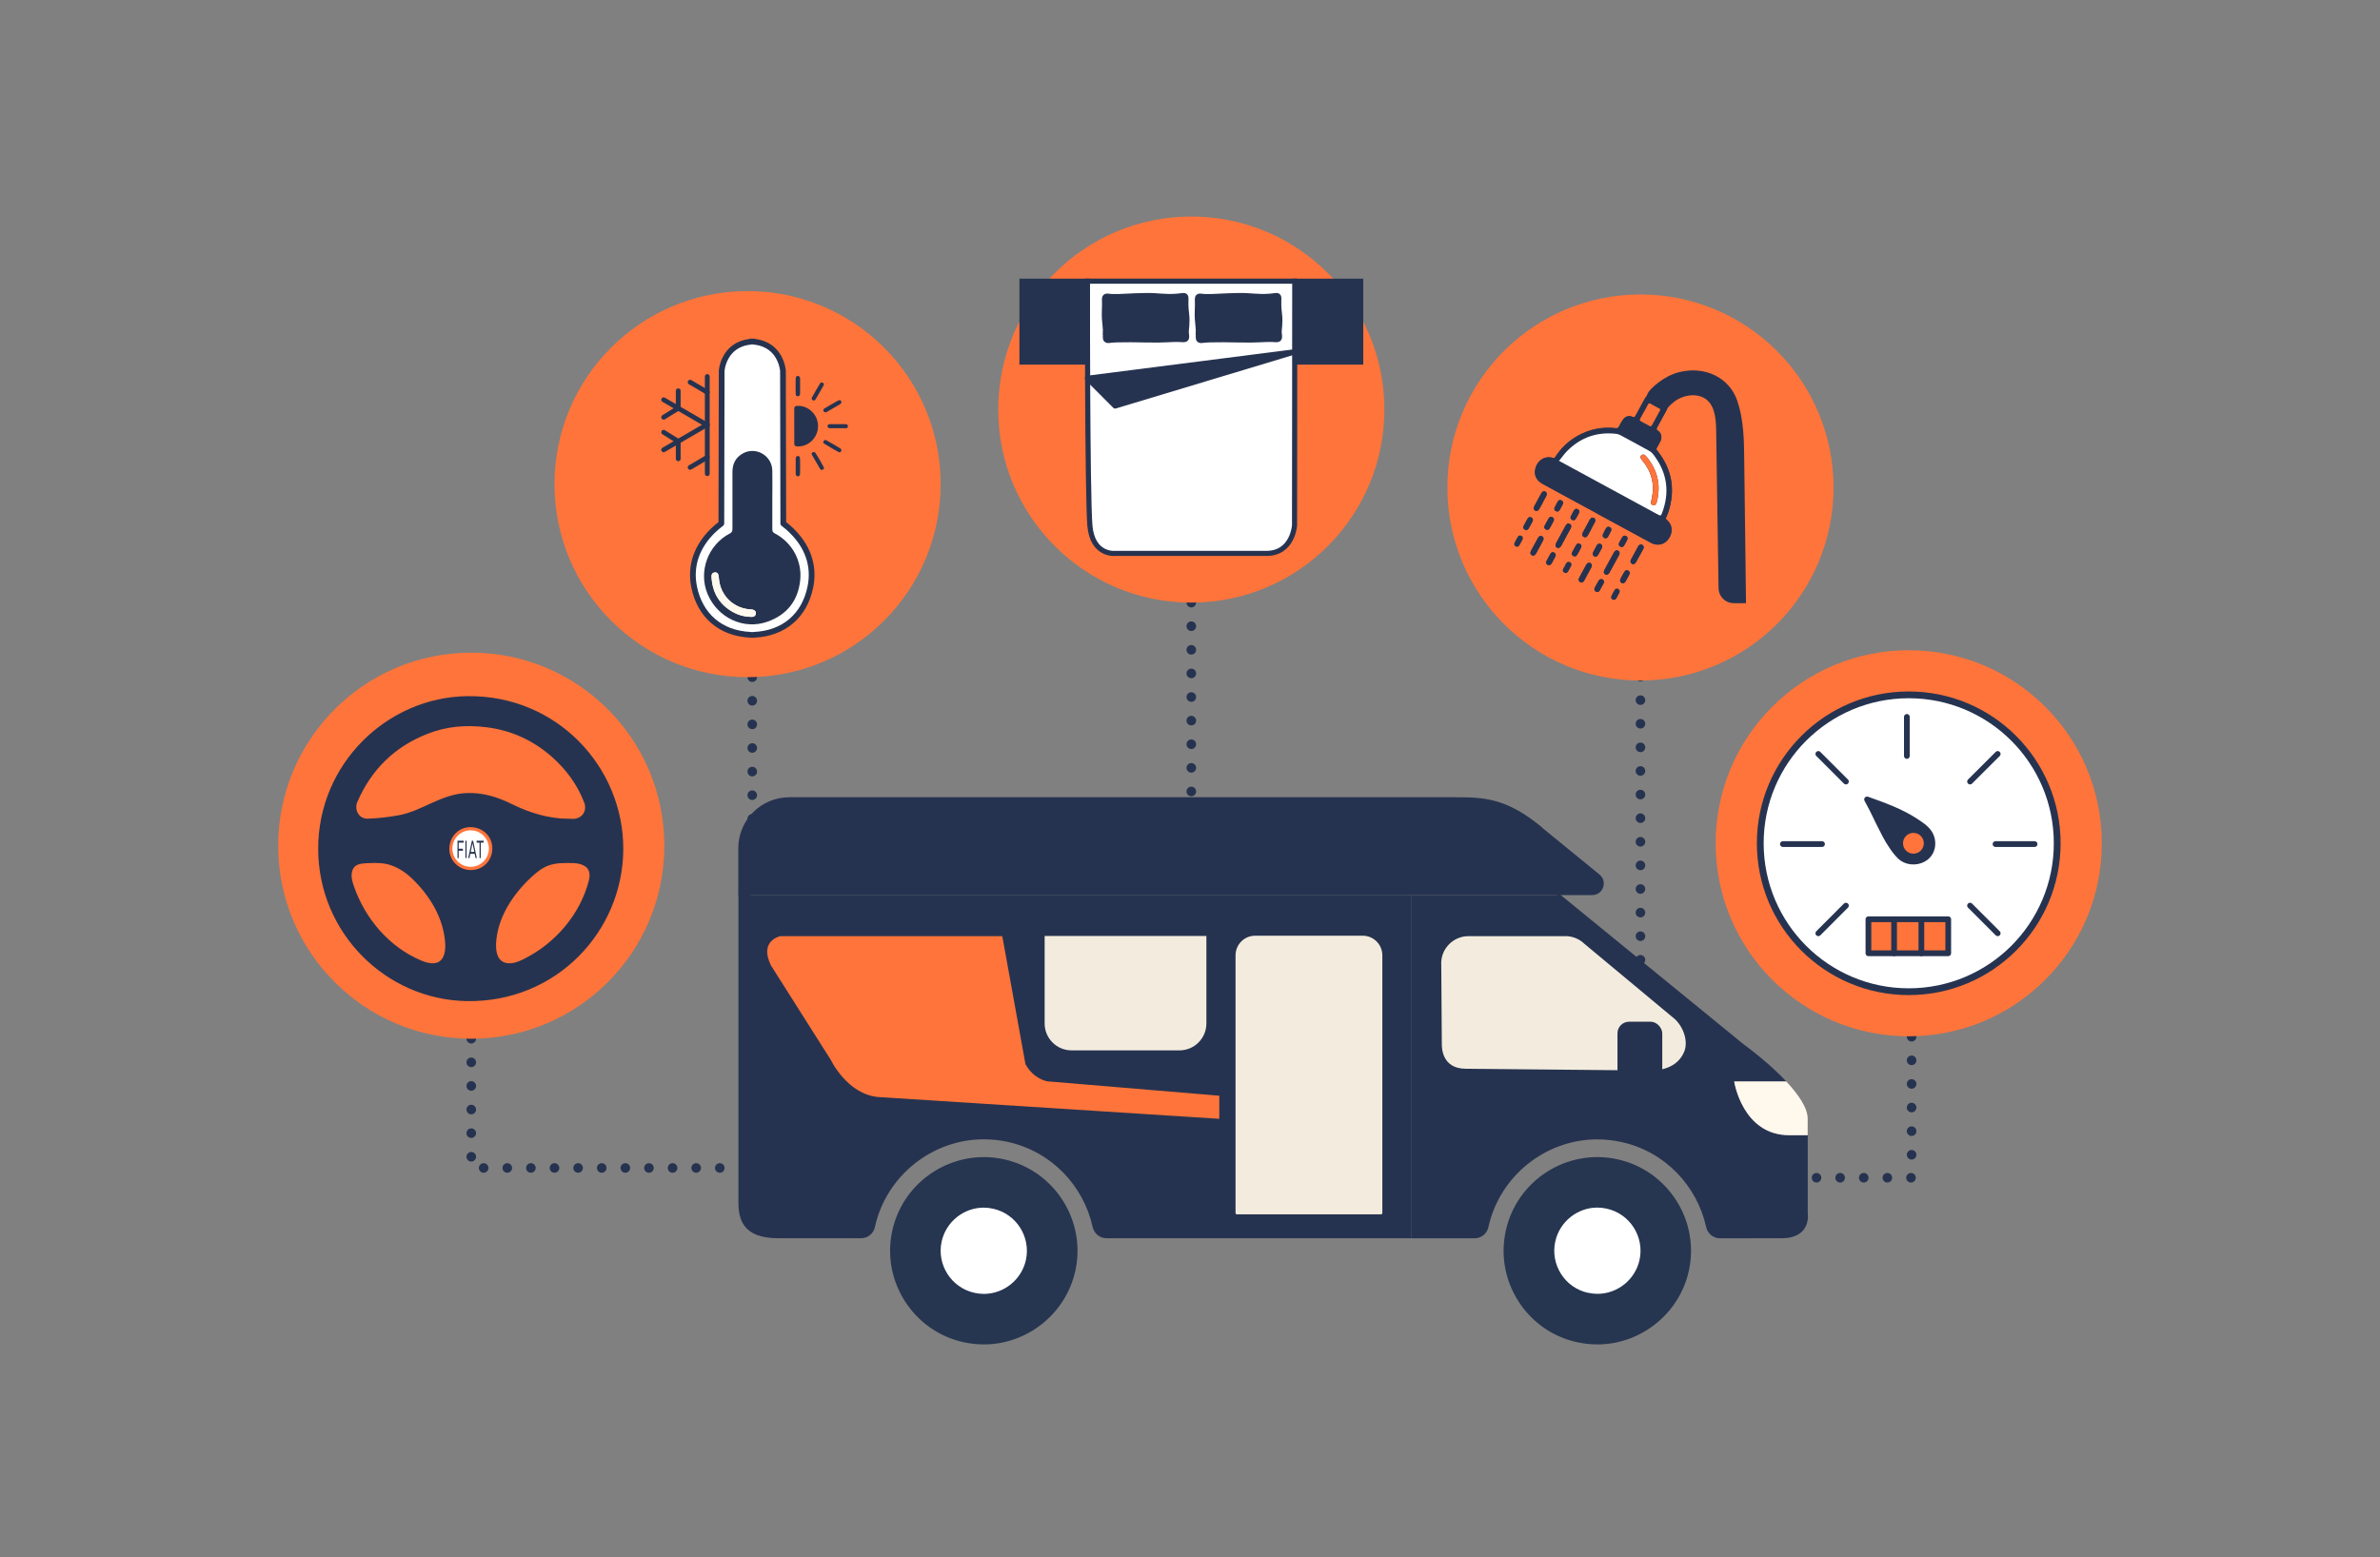<?xml version="1.0" encoding="UTF-8"?>
<svg id="Layer_1" data-name="Layer 1" xmlns="http://www.w3.org/2000/svg" width="382" height="250" viewBox="0 0 382 250">
  <rect x="0" y="0" width="382" height="250" fill="#808080" stroke="none"/>
  <defs>
    <style>
      .cls-1 {
        stroke-width: .77px;
      }

      .cls-1, .cls-2, .cls-3, .cls-4, .cls-5, .cls-6, .cls-7, .cls-8, .cls-9, .cls-10, .cls-11, .cls-12 {
        stroke: #263350;
      }

      .cls-1, .cls-2, .cls-4, .cls-5, .cls-7, .cls-9, .cls-10 {
        stroke-linecap: round;
      }

      .cls-1, .cls-2, .cls-4, .cls-7, .cls-9, .cls-10 {
        stroke-linejoin: round;
      }

      .cls-1, .cls-5 {
        fill: none;
      }

      .cls-2, .cls-3, .cls-6 {
        stroke-width: .82px;
      }

      .cls-2, .cls-6, .cls-9, .cls-13, .cls-11, .cls-12 {
        fill: #263350;
      }

      .cls-3, .cls-7, .cls-8, .cls-14 {
        fill: #fff;
      }

      .cls-15, .cls-4 {
        fill: #fff8ed;
      }

      .cls-15, .cls-16, .cls-17, .cls-18, .cls-13, .cls-14 {
        stroke-width: 0px;
      }

      .cls-4, .cls-7, .cls-9, .cls-10, .cls-11 {
        stroke-width: .92px;
      }

      .cls-5 {
        stroke-dasharray: 0 3.79;
        stroke-width: 1.54px;
      }

      .cls-5, .cls-11 {
        stroke-miterlimit: 3;
      }

      .cls-16 {
        fill: #f3ecde;
      }

      .cls-17, .cls-10 {
        fill: #ff743a;
      }

      .cls-8, .cls-12 {
        stroke-miterlimit: 10;
        stroke-width: 1.09px;
      }

      .cls-18 {
        fill: #263550;
      }
    </style>
  </defs>
  <polyline class="cls-5" points="306.82 155.08 306.82 189.09 283.5 189.09"/>
  <g>
    <g>
      <path class="cls-13" d="M249.7,143.71c.52,0,.32-.4.73-.07l29.36,23.97s.06.05.09.07c.44.32,4.02,2.95,6.83,5.95h-8.36s1.32,8.63,8.84,8.63h2.96v12.5s.7,4.04-4.22,4.04c-.08,0-5.93.01-6.01.01h-3.87c-1.08,0-1.98-.77-2.21-1.82-1.46-6.59-6.58-12.09-13.6-13.64-1.27-.28-2.58-.42-3.87-.42-8.32,0-15.66,5.9-17.46,14.03,0,0,0,.01,0,.02-.23,1.06-1.13,1.83-2.21,1.83h-10.12v-55.09h23.13Z"/>
      <path class="cls-15" d="M278.34,173.63h8.36c1.89,2.02,3.44,4.21,3.44,5.97v2.66h-2.96c-7.53,0-8.84-8.63-8.84-8.63Z"/>
    </g>
    <g>
      <g>
        <circle class="cls-18" cx="157.9" cy="200.81" r="12.78"/>
        <path class="cls-18" d="M155.05,213.74c-7.12-1.57-11.64-8.65-10.07-15.78h0c1.58-7.13,8.65-11.64,15.78-10.07,7.12,1.57,11.64,8.65,10.07,15.78-1.36,6.17-6.85,10.38-12.92,10.38-.94,0-1.9-.1-2.86-.31ZM145.86,198.15h0c-1.47,6.64,2.74,13.24,9.38,14.7,6.65,1.47,13.24-2.74,14.7-9.38,1.47-6.64-2.74-13.24-9.38-14.7-.89-.2-1.78-.29-2.66-.29-5.66,0-10.77,3.93-12.04,9.67Z"/>
      </g>
      <g>
        <path class="cls-18" d="M154.76,215.06c-7.85-1.74-12.83-9.54-11.1-17.39h0c1.74-7.85,9.54-12.83,17.39-11.1,7.85,1.74,12.83,9.54,11.1,17.39-1.5,6.8-7.55,11.44-14.24,11.44-1.04,0-2.09-.11-3.15-.34ZM147.18,198.44h0c-1.31,5.91,2.44,11.79,8.35,13.09,5.91,1.31,11.78-2.44,13.09-8.35,1.31-5.91-2.44-11.79-8.35-13.09-.79-.18-1.59-.26-2.37-.26-5.04,0-9.59,3.5-10.72,8.61Z"/>
        <path class="cls-18" d="M154.66,215.5c-8.09-1.79-13.23-9.83-11.44-17.93,1.79-8.09,9.83-13.22,17.93-11.44,8.09,1.79,13.23,9.83,11.44,17.93-1.51,6.83-7.68,11.79-14.68,11.79-1.09,0-2.18-.12-3.25-.36ZM144.1,197.76c-1.68,7.61,3.14,15.17,10.75,16.85,1,.22,2.03.33,3.05.33,6.58,0,12.38-4.66,13.8-11.09,1.68-7.61-3.14-15.17-10.75-16.85-1.02-.23-2.04-.33-3.05-.33-6.48,0-12.35,4.5-13.8,11.09ZM155.44,211.98c-2.98-.66-5.52-2.44-7.17-5.02-1.64-2.58-2.19-5.64-1.53-8.61,1.15-5.2,5.84-8.97,11.16-8.97.83,0,1.66.09,2.47.27,2.98.66,5.52,2.44,7.17,5.02,1.64,2.58,2.19,5.64,1.53,8.61-.66,2.98-2.44,5.52-5.02,7.17-1.86,1.19-3.98,1.8-6.13,1.8-.83,0-1.66-.09-2.48-.27ZM147.62,198.54c-.61,2.74-.11,5.56,1.41,7.93,1.51,2.37,3.86,4.02,6.6,4.62,2.74.61,5.56.11,7.93-1.41,2.37-1.52,4.02-3.86,4.62-6.6.61-2.74.11-5.56-1.41-7.93-1.51-2.37-3.86-4.02-6.6-4.62-.75-.17-1.51-.25-2.27-.25-4.9,0-9.22,3.47-10.28,8.26Z"/>
      </g>
    </g>
    <g>
      <path class="cls-14" d="M157.92,205.94c2.38,0,4.47-1.69,4.99-4.02.61-2.76-1.14-5.5-3.9-6.11-.37-.08-.75-.12-1.12-.12-2.38,0-4.47,1.69-4.99,4.02-.61,2.76,1.14,5.5,3.9,6.11.37.08.75.12,1.12.12Z"/>
      <path class="cls-14" d="M156.41,207.57c-3.73-.82-6.09-4.53-5.27-8.25.7-3.15,3.53-5.43,6.75-5.43.5,0,1.01.06,1.5.17,3.73.82,6.09,4.53,5.27,8.25-.7,3.15-3.53,5.43-6.75,5.43-.5,0-1.01-.06-1.5-.17ZM154.66,200.1c-.4,1.79.74,3.56,2.53,3.96,1.79.4,3.57-.78,3.96-2.53.4-1.79-.74-3.56-2.53-3.96-.24-.05-.49-.08-.73-.08-1.54,0-2.9,1.1-3.23,2.61Z"/>
    </g>
    <g>
      <g>
        <circle class="cls-18" cx="256.38" cy="200.81" r="12.78"/>
        <path class="cls-18" d="M253.52,213.74c-3.45-.76-6.4-2.82-8.3-5.8-1.9-2.98-2.53-6.52-1.77-9.97h0c.76-3.45,2.82-6.4,5.8-8.3,2.98-1.9,6.52-2.53,9.97-1.77,7.12,1.57,11.64,8.65,10.07,15.78-1.36,6.17-6.85,10.38-12.92,10.38-.94,0-1.9-.1-2.86-.31ZM249.74,190.42c-2.78,1.77-4.7,4.52-5.41,7.74h0c-.71,3.22-.13,6.52,1.65,9.29,1.77,2.78,4.52,4.7,7.73,5.41,6.65,1.47,13.24-2.74,14.7-9.38,1.47-6.64-2.74-13.24-9.38-14.7-.89-.2-1.79-.29-2.69-.29-2.32,0-4.6.66-6.61,1.94Z"/>
      </g>
      <g>
        <path class="cls-18" d="M253.23,215.06c-3.8-.84-7.05-3.11-9.15-6.4-2.09-3.28-2.79-7.19-1.95-10.99h0c1.74-7.85,9.53-12.83,17.39-11.1,7.85,1.74,12.83,9.54,11.1,17.39-1.5,6.8-7.55,11.44-14.24,11.44-1.04,0-2.09-.11-3.15-.34ZM250.47,191.56c-2.47,1.58-4.18,4.02-4.82,6.89h0c-.63,2.86-.11,5.8,1.46,8.28,1.58,2.47,4.02,4.18,6.89,4.82,5.91,1.31,11.78-2.44,13.09-8.35,1.31-5.91-2.44-11.79-8.35-13.09-.79-.18-1.6-.26-2.39-.26-2.07,0-4.1.59-5.89,1.73Z"/>
        <path class="cls-18" d="M253.13,215.5c-3.92-.87-7.27-3.21-9.43-6.6-2.16-3.39-2.87-7.41-2.01-11.33,1.79-8.09,9.83-13.23,17.93-11.44,8.09,1.79,13.23,9.83,11.44,17.93-1.51,6.83-7.68,11.79-14.68,11.79-1.09,0-2.18-.12-3.25-.36ZM242.58,197.76c-.81,3.69-.15,7.47,1.89,10.65,2.03,3.18,5.18,5.38,8.87,6.2,1,.22,2.03.33,3.05.33,6.58,0,12.38-4.66,13.8-11.09,1.68-7.61-3.14-15.17-10.75-16.85-1.02-.23-2.04-.33-3.05-.33-6.49,0-12.35,4.5-13.8,11.09ZM253.91,211.98c-2.98-.66-5.53-2.44-7.17-5.01-1.64-2.57-2.18-5.63-1.52-8.61.66-2.98,2.44-5.53,5.01-7.17,2.55-1.63,5.68-2.18,8.61-1.52,2.98.66,5.52,2.44,7.17,5.02,1.64,2.58,2.19,5.64,1.53,8.61-.66,2.98-2.44,5.52-5.02,7.17-1.86,1.19-3.98,1.8-6.13,1.8-.83,0-1.66-.09-2.48-.27ZM250.71,191.94c-2.37,1.51-4.01,3.86-4.62,6.61-.61,2.75-.11,5.57,1.4,7.94,1.51,2.37,3.86,4.01,6.61,4.62,2.74.61,5.56.11,7.93-1.41,2.37-1.52,4.02-3.86,4.62-6.6.61-2.74.11-5.56-1.41-7.93-1.51-2.37-3.86-4.02-6.6-4.62-.75-.17-1.52-.25-2.29-.25-1.99,0-3.94.57-5.64,1.66Z"/>
      </g>
    </g>
    <g>
      <path class="cls-14" d="M256.39,205.94c2.38,0,4.47-1.69,4.99-4.02.61-2.76-1.14-5.5-3.9-6.11-.37-.08-.75-.12-1.12-.12-2.38,0-4.47,1.69-4.99,4.02-.3,1.34-.05,2.71.68,3.86.74,1.15,1.88,1.95,3.21,2.25.37.08.75.12,1.12.12Z"/>
      <path class="cls-14" d="M254.89,207.57c-1.81-.4-3.35-1.48-4.34-3.04-.99-1.56-1.32-3.41-.92-5.22.7-3.15,3.53-5.43,6.75-5.43.5,0,1.01.06,1.5.17,3.73.82,6.09,4.53,5.27,8.25-.7,3.15-3.53,5.43-6.75,5.43-.5,0-1.01-.06-1.5-.17ZM253.14,200.1c-.19.87-.03,1.75.44,2.5.48.75,1.22,1.26,2.08,1.46,1.78.4,3.57-.78,3.96-2.53.4-1.79-.74-3.56-2.53-3.96-.24-.05-.49-.08-.73-.08-1.54,0-2.9,1.1-3.23,2.61Z"/>
    </g>
    <path class="cls-13" d="M120.76,143.71h105.81v55.09h-48.99c-1.08,0-1.98-.77-2.21-1.82-1.46-6.59-6.58-12.09-13.6-13.64-1.27-.28-2.58-.42-3.87-.42-8.32,0-15.66,5.9-17.46,14.03,0,0,0,.01,0,.02-.23,1.06-1.13,1.83-2.21,1.83h-13.39c-5.61,0-6.32-3.08-6.32-5.75v-49.32c0-1.25,1.01-.03,2.26-.03Z"/>
    <path class="cls-16" d="M193.63,150.27v5.72s0,6.46,0,6.46v1.87c0,2.39-1.94,4.32-4.32,4.32h-17.32c-2.39,0-4.32-1.94-4.32-4.32v-1.87s0-6.46,0-6.46v-5.72h25.97Z"/>
    <path class="cls-16" d="M251.24,150.3h-15.54c-2.55,0-4.56,2.17-4.37,4.71l.09,12.69c.02.25-.13,3.89,3.86,3.89l29.09.28c.45,0,4.5.34,5.92-2.94.74-1.7-.08-3.98-1.42-5.27l-14.57-12.13c-.82-.79-1.91-1.23-3.04-1.23Z"/>
    <path class="cls-13" d="M118.5,136.18c0-4.52,3.66-8.18,8.18-8.18h107.04c4.52,0,8.15.16,13.77,4.83l.1.12,9.14,7.46c1.35,1.1.57,3.3-1.17,3.3H118.5v-7.53Z"/>
    <path class="cls-16" d="M201.46,150.23h17.26c1.74,0,3.15,1.41,3.15,3.15v21.4s0,16.73,0,16.73v3.25c0,.11-.09.2-.2.2h-23.16c-.11,0-.2-.09-.2-.2v-3.25s0-15.6,0-15.6v-22.53c0-1.74,1.41-3.15,3.15-3.15Z"/>
    <rect class="cls-13" x="259.62" y="164.03" width="7.19" height="12.18" rx="1.86" ry="1.86" transform="translate(526.42 340.25) rotate(180)"/>
    <path class="cls-17" d="M164.59,170.85c1.34,2.45,3.51,2.76,3.51,2.76l27.6,2.31v3.71s-54.75-3.5-54.75-3.5c-4.99-.46-7.59-5.94-7.59-5.94l-9.62-15.19c-1.98-4.02,1.53-4.7,1.53-4.7h35.6"/>
  </g>
  <line class="cls-5" x1="263.3" y1="97.25" x2="263.3" y2="157.1"/>
  <line class="cls-5" x1="191.21" y1="96.75" x2="191.21" y2="140.59"/>
  <circle class="cls-17" cx="306.36" cy="135.39" r="30.99"/>
  <circle class="cls-8" cx="306.36" cy="135.39" r="23.83"/>
  <g>
    <line class="cls-4" x1="306.06" y1="115.1" x2="306.06" y2="121.37"/>
    <line class="cls-4" x1="326.56" y1="135.52" x2="320.29" y2="135.52"/>
    <line class="cls-4" x1="292.44" y1="135.52" x2="286.16" y2="135.52"/>
    <line class="cls-4" x1="291.85" y1="121.05" x2="296.28" y2="125.48"/>
    <line class="cls-4" x1="316.2" y1="145.4" x2="320.64" y2="149.84"/>
    <line class="cls-4" x1="291.85" y1="149.84" x2="296.28" y2="145.4"/>
    <line class="cls-4" x1="316.2" y1="125.48" x2="320.64" y2="121.05"/>
  </g>
  <path class="cls-9" d="M309.09,137.68c.07-.05.13-.11.2-.17.86-.81,1.06-2.04.7-3.11-.38-1.16-1.49-1.87-2.5-2.54-2.38-1.57-5.12-2.55-7.82-3.51,1.47,2.69,1.09,2.25,2.93,5.78.51.99,1.78,3.03,2.73,3.68,1.1.75,2.72.68,3.76-.13Z"/>
  <polygon class="cls-10" points="312.7 153.05 299.89 153.05 299.89 147.59 303.88 147.59 312.7 147.59 312.7 153.05"/>
  <line class="cls-4" x1="304.01" y1="147.59" x2="304.01" y2="153.05"/>
  <line class="cls-4" x1="308.39" y1="147.59" x2="308.39" y2="153.05"/>
  <g>
    <path class="cls-17" d="M307.11,136.52c-.62,0-1.13-.51-1.13-1.13s.51-1.13,1.13-1.13,1.13.51,1.13,1.13-.51,1.13-1.13,1.13Z"/>
    <path class="cls-17" d="M307.11,134.8c.32,0,.59.26.59.59s-.26.59-.59.59-.59-.26-.59-.59.26-.59.59-.59M307.11,133.72c-.92,0-1.67.75-1.67,1.67s.75,1.67,1.67,1.67,1.67-.75,1.67-1.67-.75-1.67-1.67-1.67h0Z"/>
  </g>
  <line class="cls-5" x1="120.74" y1="108.72" x2="120.74" y2="160.9"/>
  <polyline class="cls-5" points="75.64 166.77 75.64 187.52 118.5 187.52"/>
  <circle class="cls-17" cx="75.64" cy="135.78" r="30.99"/>
  <path class="cls-11" d="M51.53,136.29c-.02-13.41,10.86-23.89,23.46-24.06,14.15-.2,24.63,11.19,24.59,24.1-.05,12.93-10.53,24.19-24.68,23.94-12.69-.23-23.35-10.71-23.37-23.98ZM91.28,131.94c.22,0,.43,0,.65,0,1.8-.02,2.91-1.59,2.26-3.27-1.14-2.96-2.97-5.45-5.34-7.53-3.06-2.69-6.63-4.32-10.68-4.83-3.32-.42-6.57-.16-9.7,1.07-5.41,2.12-9.24,5.88-11.54,11.2-.67,1.56.37,3.36,2.05,3.32,1.68-.04,3.36-.25,5.02-.54,2.01-.35,3.84-1.27,5.69-2.11,1.64-.74,3.31-1.37,5.15-1.46,2.54-.12,4.87.61,7.09,1.71,2.96,1.46,6.04,2.39,9.36,2.43ZM79.16,151.84c0,1.03.22,2.12,1.01,2.76.57.46,1.35.59,2.08.49s1.41-.39,2.06-.72c5.14-2.57,9.23-7.32,10.65-12.89.59-2.32-.91-3.32-3.05-3.37-1.38-.03-2.79-.05-4.08.44-1.1.41-2.03,1.17-2.89,1.97-3.1,2.89-5.57,6.73-5.78,10.96,0,.12,0,.24,0,.36ZM60.08,138.09c-.41,0-.83.02-1.24.04-.74.04-1.54.11-2.11.58-.51.42-.75,1.11-.76,1.78s.18,1.32.4,1.95c1.83,5.32,5.8,9.96,10.97,12.16,1.09.47,2.42.8,3.41.16,1.05-.68,1.24-2.13,1.16-3.38-.27-4.12-2.5-7.81-5.43-10.63-1.22-1.17-2.69-2.12-4.34-2.48-.67-.14-1.35-.18-2.04-.18ZM75.58,140.15c2.21,0,3.91-1.73,3.9-3.95,0-2.18-1.76-3.87-4-3.86-2.14,0-3.83,1.77-3.82,3.98.01,2.13,1.76,3.84,3.92,3.83Z"/>
  <circle class="cls-17" cx="119.99" cy="77.73" r="30.99"/>
  <path class="cls-7" d="M127.09,85.22c-.43-.42-.89-.81-1.37-1.17l-.05-24.5s-.26-4.23-4.62-4.68v-.04c-.1,0-.2,0-.3.01-.1,0-.2-.01-.3-.01v.04c-4.36.45-4.62,4.68-4.62,4.68l-.05,24.5c-.48.36-.94.75-1.37,1.17-2.47,2.41-3.71,5.52-3,9.01.94,4.61,4.24,7.47,9.03,7.69v.02c.1,0,.2,0,.3,0,.1,0,.2,0,.3,0v-.02c4.79-.22,8.09-3.07,9.03-7.69.71-3.49-.52-6.6-3-9.01Z"/>
  <path class="cls-13" d="M123.96,80.3c0,1.56,0,3.13,0,4.69,0,.31.1.49.38.64,2.77,1.44,4.42,4.4,4.1,7.5-.34,3.32-2.15,5.59-5.27,6.69-3.83,1.35-7.98-.63-9.59-4.43-1.53-3.62.05-7.93,3.6-9.76.34-.18.38-.42.38-.74,0-3.04,0-6.08,0-9.13,0-1.3.52-2.31,1.65-2.95,2.1-1.18,4.71.33,4.75,2.75.03,1.58,0,3.16,0,4.74ZM114.22,92.88c.21,2.45,1.38,4.29,3.55,5.45.91.48,1.89.72,2.92.71.35,0,.58-.17.63-.53.04-.33-.19-.58-.56-.65-.09-.01-.17-.02-.26-.02-2.75-.15-4.87-2.2-5.11-4.94-.01-.13-.02-.26-.03-.39-.05-.43-.28-.65-.64-.61-.39.05-.54.3-.52.67,0,.1.01.2.02.3Z"/>
  <path class="cls-13" d="M127.48,68.43c0-.93.01-1.85,0-2.78,0-.37.15-.47.48-.49,1.78-.09,3.35,1.43,3.34,3.25,0,1.87-1.57,3.38-3.36,3.26-.32-.02-.46-.13-.46-.47.02-.93,0-1.85,0-2.78Z"/>
  <path class="cls-15" d="M114.22,92.88c0-.1-.01-.2-.02-.3-.02-.37.13-.62.52-.67.35-.05.58.18.64.61.02.13.02.26.03.39.24,2.74,2.36,4.79,5.11,4.94.09,0,.17,0,.26.02.37.06.61.32.56.65-.05.36-.28.53-.63.53-1.03,0-2.02-.23-2.92-.71-2.18-1.16-3.35-2.99-3.55-5.45Z"/>
  <line class="cls-1" x1="113.52" y1="60.45" x2="113.52" y2="76.05"/>
  <g>
    <g>
      <line class="cls-1" x1="110.77" y1="61.36" x2="113.52" y2="62.98"/>
      <line class="cls-1" x1="106.52" y1="64.18" x2="113.52" y2="68.25"/>
    </g>
    <polyline class="cls-1" points="108.86 62.74 108.86 65.54 106.52 66.99"/>
  </g>
  <g>
    <g>
      <line class="cls-1" x1="110.77" y1="75.04" x2="113.52" y2="73.42"/>
      <line class="cls-1" x1="106.52" y1="72.22" x2="113.52" y2="68.15"/>
    </g>
    <polyline class="cls-1" points="108.86 73.66 108.86 70.86 106.52 69.4"/>
  </g>
  <path class="cls-13" d="M128.07,76.47c-.17-.01-.35-.07-.36-.44,0-.28,0-.56,0-.84v-.58s0,0,0,0v-.14c0-.27,0-.54,0-.8,0-.21.1-.46.32-.46.17.01.38.07.38.43.02.81.02,1.61,0,2.42,0,.24-.14.42-.32.42h-.02Z"/>
  <path class="cls-13" d="M128.05,63.62c-.18,0-.34-.06-.34-.43-.01-.81-.02-1.61,0-2.42,0-.25.17-.42.32-.42.18.02.38.08.39.44,0,.28,0,.56,0,.84v.59s0,0,0,0v.15c0,.27,0,.53,0,.8,0,.11-.04.45-.35.45h-.02Z"/>
  <path class="cls-13" d="M130.72,64.31c-.19,0-.34-.07-.41-.18-.05-.08-.05-.19,0-.29.42-.77.86-1.53,1.31-2.28.07-.11.15-.16.25-.16.06,0,.12.02.18.05.09.05.16.12.18.19.02.06.01.14-.03.21-.43.8-.89,1.58-1.36,2.36-.02.03-.12.08-.16.1h.02Z"/>
  <path class="cls-13" d="M131.88,75.45c-.1,0-.18-.05-.24-.15-.41-.68-.8-1.36-1.19-2.05l-.13-.23s-.02-.07-.04-.14l-.02-.07s.03-.04.04-.05c.05-.06.13-.17.17-.18h.03c.19,0,.32.05.35.08.44.68.89,1.45,1.36,2.34.04.08.05.15.03.22-.02.07-.08.14-.17.18-.07.03-.13.05-.2.05Z"/>
  <path class="cls-13" d="M132.47,66.2c-.12,0-.22-.06-.28-.19-.07-.14-.11-.28.2-.47.72-.43,1.44-.85,2.17-1.25.06-.03.13-.05.19-.05.08,0,.15.03.2.09.07.07.11.17.12.29,0,.01-.02.03-.03.04-.06.08-.13.19-.21.24-.69.42-1.38.82-2.09,1.22-.1.06-.2.08-.28.08Z"/>
  <path class="cls-13" d="M134.76,72.62s-.1-.01-.15-.04c-.68-.36-1.42-.79-2.31-1.34-.09-.06-.15-.13-.17-.2-.01-.06,0-.13.06-.21.08-.13.18-.19.28-.19.05,0,.12.02.18.06.75.42,1.51.85,2.24,1.3.06.04.11.14.15.21l.02.04c-.02.22-.15.37-.31.37Z"/>
  <path class="cls-13" d="M133.2,68.75c-.09,0-.21-.02-.29-.1-.05-.06-.08-.14-.08-.24,0-.07,0-.3.36-.31.18,0,.37,0,.55,0h1.99c.09,0,.21.02.28.09.05.05.08.13.08.25,0,.15-.04.31-.35.31-.44,0-.89,0-1.33,0-.4,0-.81,0-1.21,0Z"/>
  <circle class="cls-17" cx="191.21" cy="65.76" r="30.99"/>
  <path class="cls-3" d="M207.82,45.15l-.04,39.19s-.27,4.51-4.51,4.51h-24.24s-3.69.44-4.1-4.49-.4-39.22-.4-39.22h33.29Z"/>
  <polygon class="cls-2" points="207.9 56.47 174.53 60.73 178.98 65.19 207.9 56.47"/>
  <path class="cls-6" d="M192.34,53.38c.03-.5-.1-1.32-.16-2.22-.05-.71.02-1.7.02-2.26,0-.82-.08-1.08.12-1.26.2-.19.52-.04,1.14-.02,1.42.04,2.71-.14,5.46-.17,1.91-.02,2.86.25,4.79.12.84-.05,1.32-.25,1.48.02.18.3-.08.75.16,2.72.2,1.61-.08,2.59-.04,3.11.03.38.16.77-.06,1-.16.17-.62.11-1.03.08-1.03-.06-2.39.15-5.15.08-1.97-.04-3.47-.06-4.87-.02-1.36.04-1.5.23-1.76-.02-.15-.14-.12-.5-.08-1.16Z"/>
  <path class="cls-6" d="M177.43,53.38c.03-.5-.1-1.32-.16-2.22-.05-.71.02-1.7.02-2.26,0-.82-.08-1.08.12-1.26.2-.19.52-.04,1.14-.02,1.42.04,2.71-.14,5.46-.17,1.91-.02,2.86.25,4.79.12.84-.05,1.32-.25,1.48.02.18.3-.08.75.16,2.72.2,1.61-.08,2.59-.04,3.11.03.38.16.77-.06,1-.16.17-.62.11-1.03.08-1.03-.06-2.39.15-5.15.08-1.97-.04-3.47-.06-4.87-.02-1.36.04-1.5.23-1.76-.02-.15-.14-.12-.5-.08-1.16Z"/>
  <rect class="cls-6" x="206.66" y="46.39" width="12.98" height="10.5" transform="translate(264.79 -161.51) rotate(90)"/>
  <rect class="cls-6" x="162.79" y="46.39" width="12.98" height="10.5" transform="translate(220.92 -117.64) rotate(90)"/>
  <circle class="cls-14" cx="75.54" cy="136.24" r="2.93"/>
  <g>
    <path class="cls-13" d="M73.42,134.98h1v.31h-.8v.98h.68v.31h-.68v1.18h-.19v-2.78Z"/>
    <path class="cls-13" d="M74.7,134.98h.19v2.78h-.19v-2.78Z"/>
    <path class="cls-13" d="M75.75,134.98h.19l.59,2.78h-.2l-.14-.68h-.7l-.14.68h-.2l.59-2.78ZM76.13,136.78l-.29-1.39h0l-.28,1.39h.58Z"/>
    <path class="cls-13" d="M76.97,135.29h-.47v-.31h1.13v.31h-.47v2.47h-.19v-2.47Z"/>
  </g>
  <circle class="cls-17" cx="263.3" cy="78.27" r="30.99"/>
  <g>
    <path class="cls-13" d="M256.27,82.41c2.91,1.58,5.82,3.16,8.73,4.74,1.05.57,2.2.28,2.86-.7.7-1.04.57-2.22-.33-2.99-.16-.14-.17-.24-.09-.42.14-.3.27-.6.37-.92,1.13-3.59.53-6.86-1.83-9.8-.12-.15-.14-.27-.04-.44.2-.35.4-.71.58-1.07.3-.61.12-1.33-.44-1.69-.23-.15-.22-.27-.11-.48.51-.92,1.01-1.85,1.51-2.77.23-.43.17-.62-.25-.85-.77-.42-1.54-.84-2.31-1.26-.51-.27-.67-.23-.94.28-.49.91-.99,1.81-1.47,2.72-.11.21-.2.29-.46.17-.54-.24-1.13-.12-1.48.35-.28.37-.5.8-.72,1.21-.11.22-.24.28-.49.25-2.14-.25-4.17.15-6.06,1.19-1.51.83-2.72,1.98-3.66,3.43-.09.14-.17.24-.36.17-1.35-.45-2.63.46-2.88,1.9-.16.95.28,1.76,1.21,2.26,2.89,1.57,5.78,3.14,8.67,4.71ZM251.33,86.24c.26-.47.52-.94.77-1.41.17-.32.12-.57-.14-.71-.26-.14-.49-.05-.67.28-.51.93-1.01,1.86-1.52,2.8-.17.32-.13.59.11.72.25.14.52.04.7-.29.25-.46.5-.92.75-1.38ZM259.09,90.53c.26-.47.51-.94.77-1.41.16-.3.11-.55-.12-.69-.25-.15-.51-.06-.68.25-.52.94-1.03,1.88-1.54,2.82-.16.31-.11.59.13.72.25.13.5.03.67-.28.26-.47.51-.94.77-1.41ZM254.84,92.15c.19-.36.39-.71.58-1.07.15-.28.08-.56-.16-.68-.23-.11-.49-.02-.64.24-.39.71-.78,1.42-1.16,2.14-.16.29-.08.55.17.68.24.12.47.04.63-.24.2-.35.39-.71.58-1.07ZM247.62,80.68h0c.18-.34.37-.67.55-1.01.18-.34.13-.6-.13-.74-.25-.13-.48-.04-.66.29-.37.68-.74,1.36-1.11,2.05-.17.32-.11.57.14.71.24.13.48.04.65-.26.19-.34.38-.69.57-1.04ZM255.41,84.91c.19-.36.39-.71.58-1.07.15-.29.08-.56-.15-.68-.24-.12-.49-.03-.65.26-.39.7-.77,1.4-1.14,2.11-.16.29-.09.55.16.68.25.13.48.04.65-.25.19-.34.38-.69.57-1.04ZM263.16,89.22c.2-.37.4-.73.59-1.1.14-.28.07-.52-.17-.65-.23-.12-.49-.04-.64.23-.39.71-.78,1.42-1.16,2.14-.16.3-.09.55.15.68.25.13.48.05.65-.26.19-.34.38-.69.57-1.04ZM247.09,87.85c.19-.36.39-.71.58-1.07.15-.29.09-.55-.16-.68-.24-.13-.49-.03-.65.26-.38.69-.76,1.38-1.13,2.08-.17.31-.11.58.14.71.25.13.49.03.67-.29.19-.33.37-.67.55-1.01ZM252.67,88.06c-.11.2-.23.4-.33.61-.11.24-.06.47.17.6.23.13.47.07.6-.15.24-.39.46-.8.66-1.21.12-.24.04-.46-.2-.58-.24-.13-.45-.06-.59.17-.12.19-.21.38-.32.58ZM249.32,89.94s0,0,0,0c.1-.18.2-.37.3-.55.01-.02.02-.04.03-.06.11-.25.05-.46-.17-.6-.21-.14-.48-.07-.62.17-.22.38-.43.76-.63,1.15-.13.25-.04.51.17.63.21.11.48.03.63-.2.11-.18.2-.36.3-.55ZM248.26,83.78h0c-.11.21-.24.42-.34.64-.11.24-.03.46.2.59.23.12.46.07.6-.17.23-.39.44-.78.64-1.18.12-.24.08-.48-.18-.61-.26-.14-.47-.04-.61.19-.11.18-.2.36-.3.55ZM261.2,92.82c.1-.19.21-.38.31-.58.13-.25.08-.48-.17-.62-.23-.13-.46-.07-.6.16-.24.39-.46.8-.66,1.21-.11.23-.04.47.2.59.24.12.45.04.6-.18.12-.18.21-.38.32-.58ZM256.29,93.77s0,0,0,0c-.11.2-.23.4-.33.61-.12.25-.03.52.2.62.24.1.46.04.6-.19.22-.38.43-.76.63-1.15.13-.25.04-.52-.18-.62-.26-.12-.47-.04-.62.2-.11.18-.2.36-.3.55ZM256.01,88.09c-.1.19-.22.38-.31.58-.12.25-.08.48.16.63.22.14.49.05.64-.21.21-.36.41-.73.6-1.1.14-.28.07-.52-.17-.65-.23-.12-.48-.04-.64.22-.1.17-.19.35-.28.52ZM244.88,83.83s0,0,0,0c-.1.19-.21.38-.31.58-.13.25-.09.48.16.63.25.15.48.06.62-.18.23-.39.45-.78.64-1.18.12-.24.04-.46-.2-.59-.24-.13-.45-.06-.59.17-.12.19-.21.38-.32.58ZM249.79,80.98s0,0,0,0c-.09.17-.21.34-.28.52-.09.23-.01.45.21.56.22.11.45.07.58-.15.2-.32.37-.64.53-.98.12-.24.04-.46-.2-.59-.24-.12-.45-.06-.6.17-.09.15-.17.31-.25.46ZM252.4,82.36c-.09.17-.2.34-.28.52-.11.25-.03.47.2.59.21.11.45.06.58-.15.2-.32.37-.64.53-.98.11-.24.04-.47-.2-.59-.23-.12-.45-.05-.6.18-.09.14-.16.29-.24.43ZM260.93,87.14c.08-.14.16-.29.23-.43.13-.28.07-.53-.17-.65-.26-.13-.48-.03-.62.2-.17.29-.34.59-.49.89-.12.25-.04.52.19.62.26.11.47.04.62-.2.08-.14.16-.29.24-.43ZM257.52,85.3s0,0,0,0c-.08.14-.17.28-.23.43-.12.26-.04.52.18.62.26.12.48.04.62-.2.17-.29.33-.59.48-.9.12-.25.07-.48-.19-.62-.26-.14-.47-.04-.62.19-.09.15-.17.31-.25.46ZM251.14,90.88s0,0,0,0c-.08.15-.18.3-.25.46-.11.24-.07.45.16.6.22.14.48.09.62-.15.19-.31.36-.63.52-.95.11-.24.05-.46-.2-.59-.24-.13-.45-.05-.6.17-.1.15-.17.31-.25.46ZM259.67,95.63h0c.09-.16.19-.32.26-.49.1-.25.04-.45-.2-.59-.23-.13-.45-.05-.57.15-.2.32-.39.66-.54,1.01-.1.23-.02.44.21.55.23.12.43.05.58-.15.11-.15.18-.33.27-.49ZM244.11,87.12s0,0,0,0c.09-.17.21-.34.28-.52.09-.24.04-.46-.21-.58-.23-.11-.44-.05-.57.16-.19.32-.37.64-.53.98-.1.22-.05.44.18.56.24.14.45.08.6-.14.1-.14.17-.31.25-.46Z"/>
    <path class="cls-13" d="M256.27,82.41c-2.89-1.57-5.78-3.14-8.67-4.71-.93-.51-1.38-1.31-1.21-2.26.25-1.44,1.53-2.35,2.88-1.9.2.07.27-.03.36-.17.93-1.45,2.14-2.6,3.66-3.43,1.89-1.04,3.92-1.43,6.06-1.19.25.03.37-.04.49-.25.22-.41.44-.84.72-1.21.36-.47.95-.59,1.48-.35.25.11.34.03.46-.17.48-.91.98-1.81,1.47-2.72.28-.5.44-.55.94-.28.77.42,1.54.84,2.31,1.26.42.23.49.43.25.85-.5.93-1,1.85-1.51,2.77-.12.21-.12.33.11.48.56.36.73,1.08.44,1.69-.18.36-.37.72-.58,1.07-.1.17-.08.29.04.44,2.36,2.94,2.95,6.21,1.83,9.8-.1.31-.23.62-.37.92-.08.18-.08.28.09.42.91.76,1.03,1.95.33,2.99-.66.98-1.81,1.27-2.86.7-2.91-1.58-5.82-3.16-8.73-4.74ZM250.23,73.99c.83.45,1.54.84,2.25,1.22,4.58,2.49,9.16,4.97,13.73,7.46.26.14.4.13.49-.16.02-.06.06-.12.08-.18,1.23-3.29.82-6.35-1.27-9.17-.21-.28-.47-.58-.77-.75-1.55-.87-3.11-1.71-4.68-2.55-.19-.1-.41-.18-.62-.2-3.05-.36-5.68.53-7.85,2.69-.48.48-.88,1.05-1.36,1.64ZM256.69,81.6h0c2.73,1.48,5.45,2.96,8.18,4.44.22.12.44.25.67.36.5.24,1.04.14,1.41-.26.74-.81.49-1.79-.34-2.23-3.53-1.89-7.04-3.81-10.56-5.72-2.25-1.22-4.51-2.45-6.76-3.67-.49-.27-.97-.29-1.42.05-.74.56-.92,1.76.14,2.33,2.9,1.55,5.78,3.13,8.67,4.7ZM262.81,70.32c.67.37,1.35.73,2.02,1.1.18.1.29.1.39-.11.13-.28.29-.54.43-.81.16-.32.12-.53-.18-.69-1.23-.67-2.46-1.34-3.69-2-.27-.15-.49-.06-.64.2-.15.26-.28.54-.44.8-.13.21-.09.32.12.43.67.35,1.33.72,1.99,1.08ZM263.9,66.07c-.21.39-.41.77-.63,1.16-.11.19-.11.31.11.42.47.24.93.49,1.39.75.19.11.29.05.39-.13.41-.77.83-1.55,1.26-2.31.11-.2.07-.31-.13-.41-.45-.23-.89-.47-1.33-.72-.23-.14-.35-.07-.46.15-.19.37-.39.73-.59,1.1Z"/>
    <path class="cls-13" d="M251.33,86.24c-.25.46-.5.92-.75,1.38-.18.33-.45.43-.7.29-.23-.13-.28-.41-.11-.72.5-.93,1.01-1.87,1.52-2.8.17-.32.41-.41.67-.28.25.14.31.39.14.71-.25.47-.51.94-.77,1.41Z"/>
    <path class="cls-13" d="M259.09,90.53c-.26.47-.51.94-.77,1.41-.17.31-.42.41-.67.28-.24-.13-.3-.41-.13-.72.51-.94,1.02-1.88,1.54-2.82.17-.31.43-.4.68-.25.23.14.28.39.12.69-.25.47-.51.94-.77,1.41Z"/>
    <path class="cls-13" d="M254.84,92.15c-.19.36-.38.72-.58,1.07-.16.28-.39.36-.63.24-.25-.13-.32-.38-.17-.68.38-.72.77-1.43,1.16-2.14.15-.27.41-.35.64-.24.24.12.31.4.16.68-.19.36-.39.71-.58,1.07Z"/>
    <path class="cls-13" d="M247.62,80.68c-.19.35-.37.7-.57,1.04-.17.3-.41.39-.65.26-.26-.14-.31-.39-.14-.71.37-.69.74-1.37,1.11-2.05.18-.33.41-.42.66-.29.26.14.31.4.13.74-.18.34-.36.67-.55,1.01h0Z"/>
    <path class="cls-13" d="M255.41,84.91c-.19.35-.37.7-.57,1.04-.17.3-.4.39-.65.25-.25-.13-.31-.39-.16-.68.38-.71.76-1.41,1.14-2.11.16-.29.41-.38.65-.26.24.12.3.39.15.68-.19.36-.39.71-.58,1.07Z"/>
    <path class="cls-13" d="M263.16,89.22c-.19.35-.37.7-.57,1.04-.17.3-.4.39-.65.26-.25-.13-.31-.38-.15-.68.38-.72.77-1.43,1.16-2.14.15-.27.41-.35.64-.23.24.13.31.37.17.65-.19.37-.39.73-.59,1.1Z"/>
    <path class="cls-13" d="M247.09,87.85c-.18.34-.36.68-.55,1.01-.18.32-.41.42-.67.29-.25-.13-.31-.4-.14-.71.37-.69.75-1.39,1.13-2.08.16-.29.41-.39.65-.26.25.13.31.39.16.68-.19.36-.38.71-.58,1.07Z"/>
    <path class="cls-13" d="M252.67,88.06c.1-.19.2-.39.32-.58.14-.23.35-.29.59-.17.24.13.32.35.2.58-.2.41-.42.82-.66,1.21-.14.22-.37.29-.6.15-.23-.13-.28-.36-.17-.6.09-.21.22-.41.33-.61Z"/>
    <path class="cls-13" d="M249.32,89.94c-.1.18-.19.37-.3.55-.14.23-.42.31-.63.2-.21-.12-.3-.38-.17-.63.2-.39.41-.78.63-1.15.14-.25.41-.32.62-.17.22.15.28.35.17.6,0,.02-.02.04-.03.06-.1.18-.2.37-.3.55,0,0,0,0,0,0Z"/>
    <path class="cls-13" d="M248.26,83.78c.1-.18.19-.37.3-.55.15-.23.35-.33.61-.19.26.14.3.37.18.61-.2.4-.41.79-.64,1.18-.14.23-.37.29-.6.17-.23-.12-.31-.34-.2-.59.1-.22.23-.42.34-.63h0Z"/>
    <path class="cls-13" d="M261.2,92.82c-.1.19-.2.39-.32.58-.14.22-.36.3-.6.18-.24-.12-.31-.35-.2-.59.2-.41.42-.82.66-1.21.13-.23.36-.29.6-.16.25.14.29.37.17.62-.1.2-.21.39-.31.58Z"/>
    <path class="cls-13" d="M256.29,93.77c.1-.18.19-.37.3-.55.15-.24.36-.32.62-.2.22.1.31.38.18.62-.2.39-.41.77-.63,1.15-.13.24-.35.29-.6.19-.23-.09-.32-.37-.2-.62.1-.21.22-.41.33-.61,0,0,0,0,0,0Z"/>
    <path class="cls-13" d="M256.01,88.09c.09-.17.18-.35.28-.52.16-.26.4-.35.64-.22.24.12.31.37.17.65-.19.37-.39.74-.6,1.1-.15.26-.42.35-.64.21-.24-.15-.28-.38-.16-.63.09-.2.21-.39.31-.58Z"/>
    <path class="cls-13" d="M244.88,83.83c.1-.19.2-.39.32-.58.14-.23.35-.3.59-.17.24.13.31.35.2.59-.2.4-.41.8-.64,1.18-.14.23-.37.33-.62.18-.24-.14-.28-.38-.16-.63.1-.2.21-.39.31-.58,0,0,0,0,0,0Z"/>
    <path class="cls-13" d="M249.79,80.98c.08-.15.16-.31.25-.46.15-.23.36-.29.6-.17.24.12.31.35.2.59-.16.34-.34.66-.53.98-.13.21-.36.26-.58.15-.22-.11-.3-.33-.21-.56.07-.18.18-.35.28-.52,0,0,0,0,0,0Z"/>
    <path class="cls-13" d="M252.4,82.36c.08-.14.15-.29.24-.43.14-.23.36-.29.6-.18.24.12.32.35.2.59-.16.34-.34.66-.53.98-.13.21-.37.26-.58.15-.23-.12-.31-.34-.2-.59.08-.18.18-.35.28-.52Z"/>
    <path class="cls-13" d="M260.93,87.14c-.08.14-.15.29-.24.43-.15.24-.36.32-.62.2-.23-.1-.31-.37-.19-.62.15-.3.31-.6.49-.89.14-.23.35-.33.62-.2.24.12.31.37.17.65-.07.15-.16.29-.23.43Z"/>
    <path class="cls-13" d="M257.52,85.3c.08-.15.16-.31.25-.46.15-.23.36-.33.62-.19.25.14.31.36.19.62-.15.3-.31.6-.48.9-.14.24-.36.32-.62.2-.22-.1-.3-.37-.18-.62.07-.15.15-.29.23-.43,0,0,0,0,0,0Z"/>
    <path class="cls-14" d="M250.23,73.99c.48-.58.87-1.15,1.36-1.64,2.18-2.16,4.81-3.05,7.85-2.69.21.02.43.1.62.2,1.57.84,3.13,1.68,4.68,2.55.3.17.56.46.77.75,2.09,2.82,2.5,5.89,1.27,9.17-.02.06-.06.12-.08.18-.09.28-.23.3-.49.16-4.57-2.49-9.15-4.98-13.73-7.46-.71-.39-1.42-.77-2.25-1.22ZM265.83,80.87c.02-.06.06-.15.08-.23.71-2.72.16-5.16-1.64-7.32-.32-.38-.58-.44-.83-.22-.22.2-.18.45.14.82,1.5,1.78,2.03,3.82,1.54,6.1-.04.2-.11.4-.14.61-.04.24.09.4.31.47.24.08.4-.02.53-.24Z"/>
    <path class="cls-13" d="M256.69,81.6c-2.89-1.57-5.77-3.15-8.67-4.7-1.06-.57-.88-1.77-.14-2.33.45-.34.93-.32,1.42-.05,2.25,1.23,4.51,2.45,6.76,3.67,3.52,1.91,7.03,3.83,10.56,5.72.83.44,1.08,1.42.34,2.23-.37.4-.91.5-1.41.26-.23-.11-.45-.24-.67-.36-2.73-1.48-5.45-2.96-8.18-4.44h0Z"/>
    <path class="cls-13" d="M262.81,70.32c-.66-.36-1.32-.73-1.99-1.08-.22-.11-.25-.23-.12-.43.16-.26.29-.54.44-.8.15-.26.36-.35.64-.2,1.23.66,2.47,1.33,3.69,2,.3.17.35.37.18.69-.14.27-.3.53-.43.81-.1.2-.21.2-.39.11-.67-.37-1.35-.73-2.02-1.1Z"/>
    <path class="cls-17" d="M263.9,66.07c.2-.37.41-.73.59-1.1.11-.22.22-.29.46-.15.43.26.88.49,1.33.72.2.1.25.21.13.41-.43.77-.84,1.54-1.26,2.31-.09.18-.2.24-.39.13-.46-.26-.92-.51-1.39-.75-.21-.11-.21-.23-.11-.42.22-.38.42-.77.63-1.16Z"/>
    <path class="cls-17" d="M265.83,80.87c-.13.22-.29.32-.53.24-.22-.08-.35-.23-.31-.47.03-.2.1-.4.14-.61.48-2.29-.04-4.32-1.54-6.1-.32-.38-.36-.62-.14-.82.24-.22.51-.16.83.22,1.8,2.16,2.35,4.6,1.64,7.32-.02.08-.06.17-.08.23Z"/>
  </g>
  <path class="cls-12" d="M264.75,64.02c0-.15.14-.66.56-1.1.45-.47.7-.69,1.22-1.08.95-.73,2.03-1.31,3.19-1.58,3.84-.92,7.42.82,8.59,4.22,1.02,2.96,1.07,6.16,1.1,9.26.09,7.52.19,15.04.28,22.56h-1.42c-1.04,0-1.88-.84-1.89-1.87l-.38-25.15c-.03-1.91-.15-4.03-1.53-5.35-1.61-1.53-4.36-1.21-6.11.15-.73.56-1.28,1.26-1.28,1.26-.46-.2-2.32-1.31-2.32-1.31Z"/>
</svg>